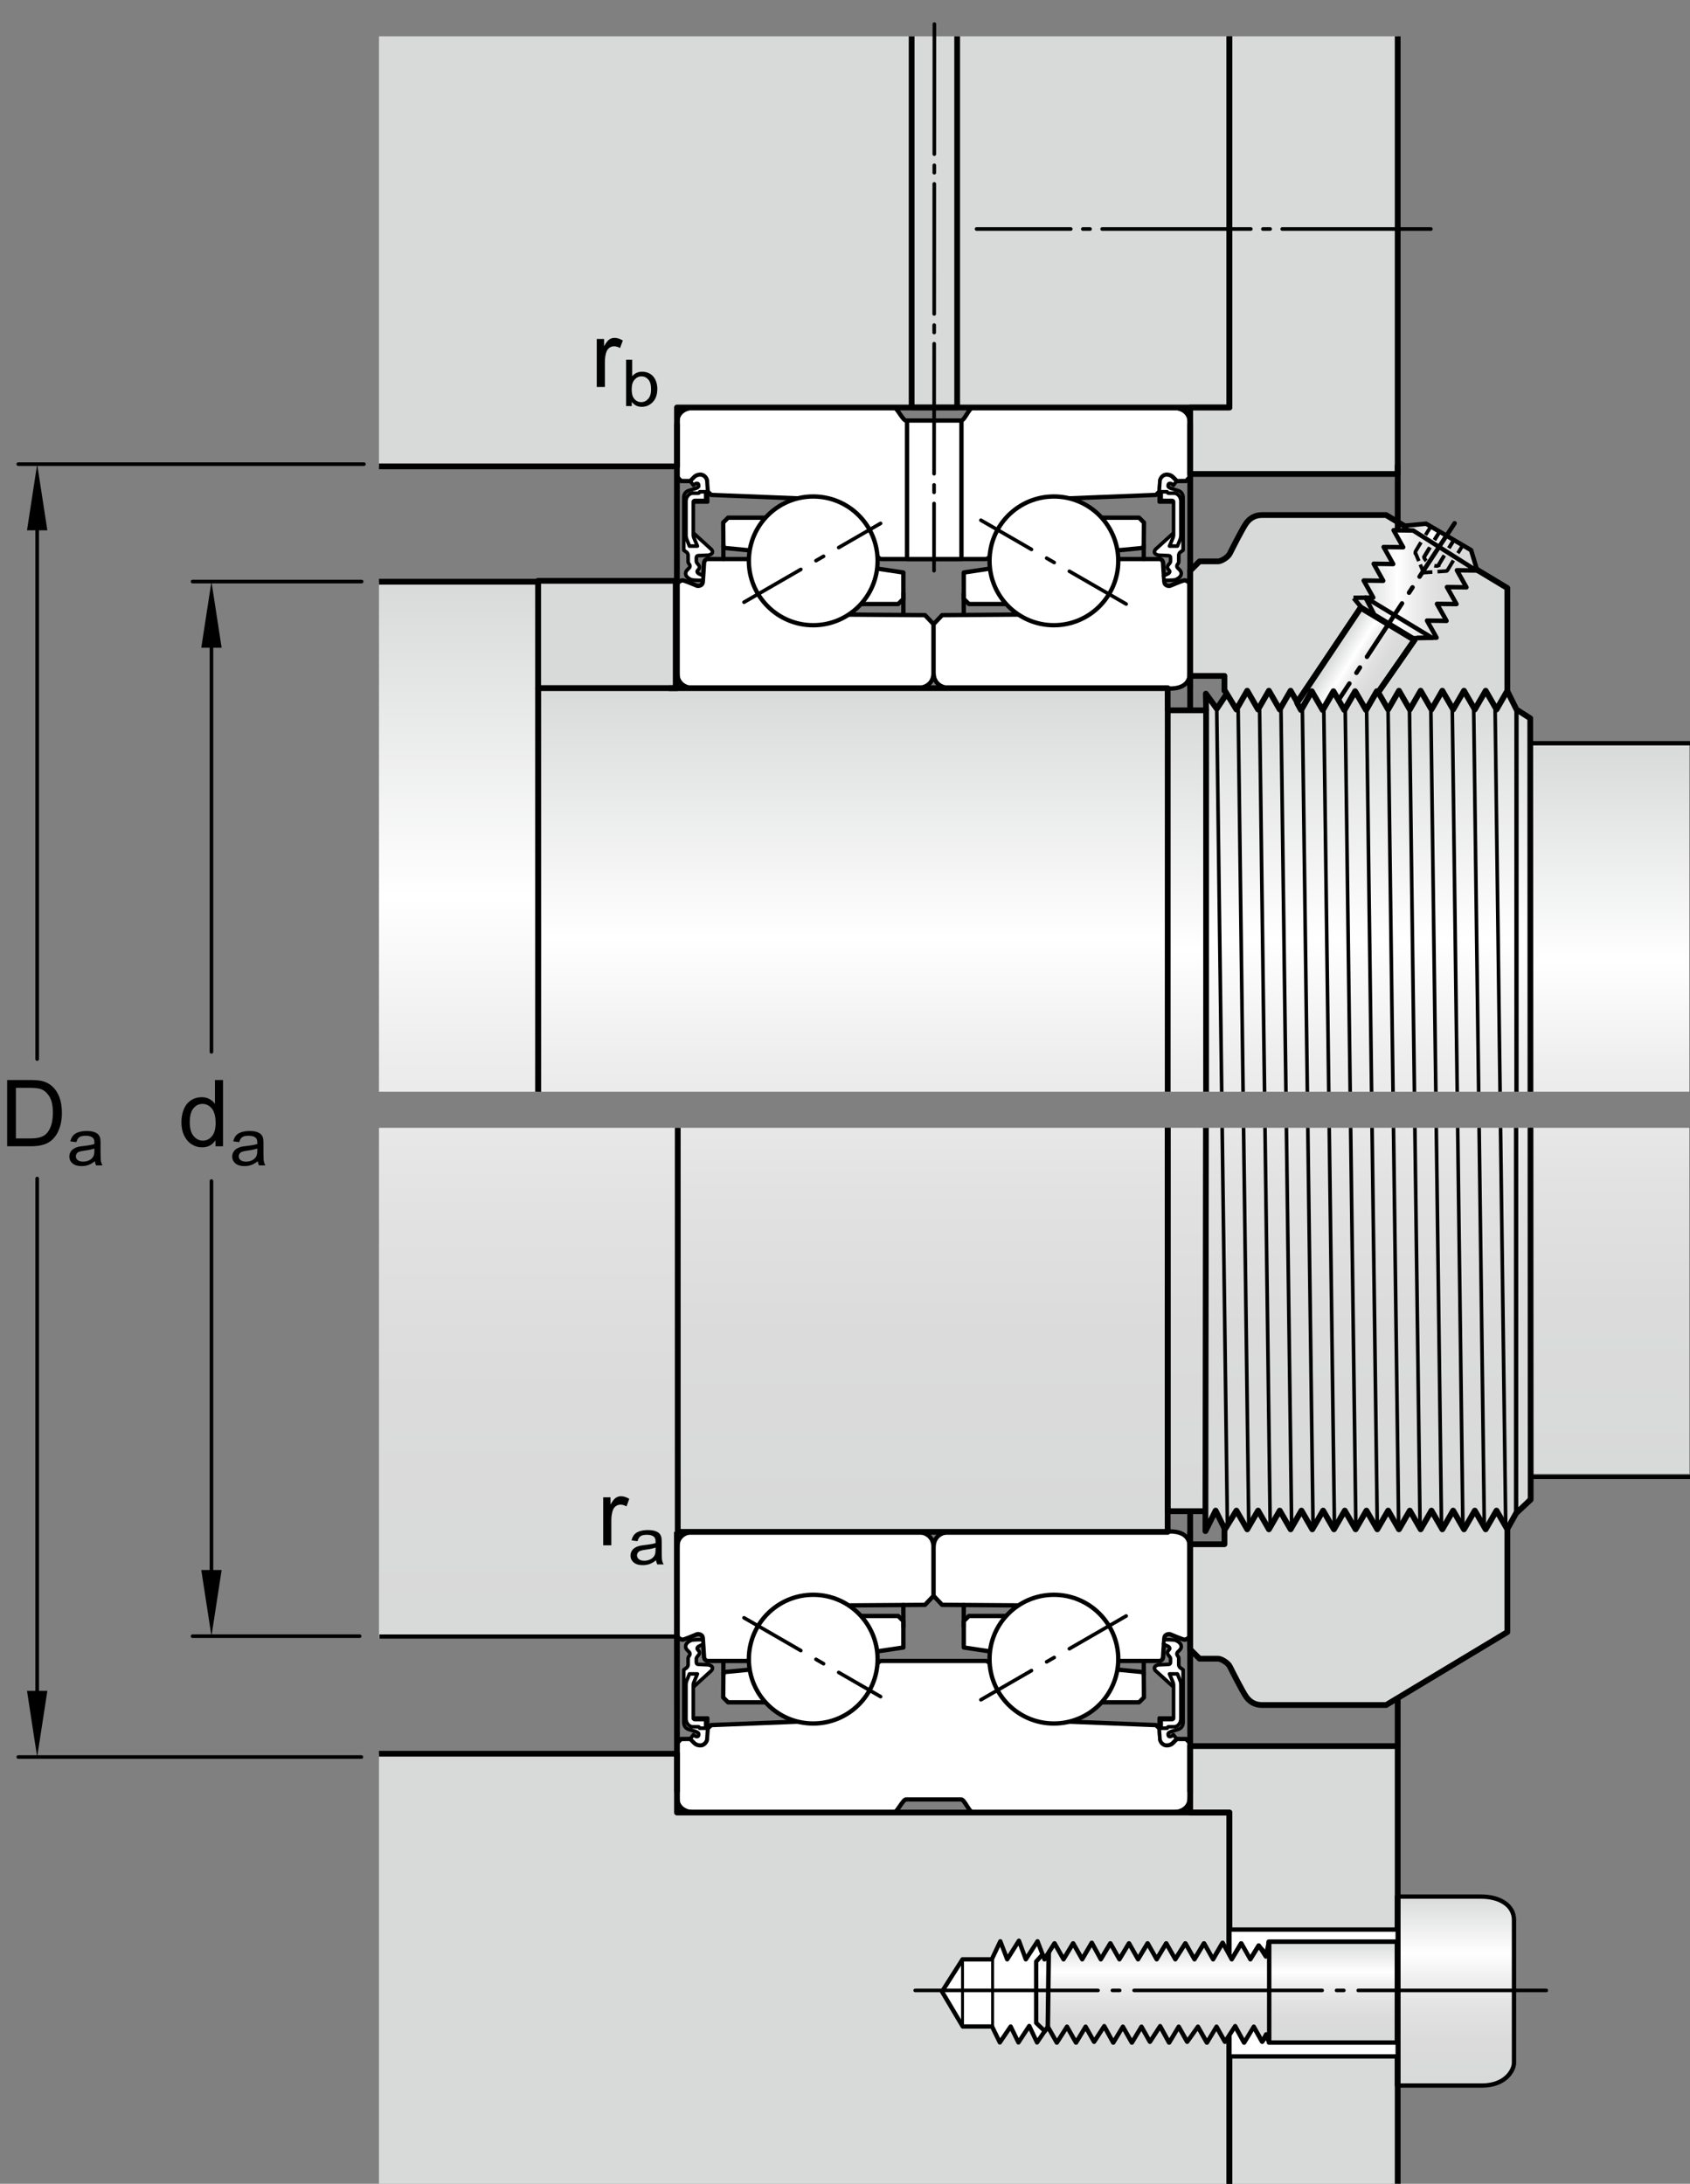 <?xml version="1.0" encoding="utf-8"?>
<!-- Generator: Adobe Illustrator 19.2.1, SVG Export Plug-In . SVG Version: 6.00 Build 0)  -->
<svg version="1.1" id="Layer_5" xmlns="http://www.w3.org/2000/svg" xmlns:xlink="http://www.w3.org/1999/xlink" x="0px" y="0px"
	 width="219.124px" height="283.165px" viewBox="0 0 219.124 283.165" enable-background="new 0 0 219.124 283.165"
	 xml:space="preserve">
<rect x="0" y="0" width="219.124" height="283.165" fill="#808080" stroke="none"/>
<g>
	<path fill="#FFFFFF" stroke="#000000" stroke-width="0.561" stroke-linejoin="round" stroke-miterlimit="1" d="M97.429,215.373
		h-5.657c-0.428,0-0.485-0.49-0.485-0.49s-0.123-2.066-0.171-2.522c-0.048-0.456-0.6-0.504-0.756-0.443s-1.607,0.695-1.859,0.695
		c-0.252,0-0.692-0.326-0.692-0.458c0-0.132,0.005-11.492,0.005-11.492c0-1.876,1.667-2.085,2.605-2.084l28.026,0.006
		c0.936,0,2.6,0.207,2.6,2.083v6.259l-1.108,1.172l-12.557,0.09L97.429,215.373z"/>
	<path fill="#FFFFFF" stroke="#000000" stroke-width="0.561" stroke-linejoin="round" stroke-miterlimit="1" d="M144.293,215.373
		h6.026c0.428,0,0.485-0.49,0.485-0.49s0.123-2.066,0.171-2.522c0.048-0.456,0.6-0.504,0.756-0.443s1.607,0.695,1.859,0.695
		s0.692-0.326,0.692-0.458c0-0.132-0.005-11.492-0.005-11.492c0-1.876-1.667-2.085-2.605-2.084l-28.026,0.006
		c-0.936,0-2.6,0.207-2.6,2.083v6.259l1.108,1.172l12.122,0.09L144.293,215.373z"/>
	<path fill="#FFFFFF" stroke="#000000" stroke-width="0.561" stroke-linejoin="round" stroke-miterlimit="1" d="M113.758,215.861
		c0.031-0.249,0.24-0.49,0.62-0.49h13.332c0.342,0,0.593,0.184,0.625,0.507c3.049,2.211,10.069,7.356,10.069,7.356l11.479,0.457
		l0.456,0.447l0.092,1.373c0.025,0.383,0.404,0.803,0.848,0.803c0.307,0,0.598-0.104,0.788-0.302l0.517-0.523l1.201,0.004
		l0.498,0.516l-0.001,6.945h-0.006c0,1.875-1.666,2.085-2.605,2.081c0,0-23.046-0.008-25.502-0.008c-0.51,0-1.092-1.697-1.555-1.697
		h-7.136c-0.4,0-1.21,1.714-1.555,1.714c-2.336,0-25.529-0.006-25.529-0.006c-0.937,0-2.604-0.21-2.604-2.085l0.019-6.945
		l0.498-0.516l1.201-0.004l0.517,0.523c0.19,0.198,0.481,0.302,0.788,0.302c0.444,0,0.823-0.42,0.848-0.803l0.092-1.373l0.456-0.447
		l11.479-0.457C103.687,223.233,110.71,218.1,113.758,215.861z"/>
	<polygon fill="#FFFFFF" stroke="#000000" stroke-width="0.561" stroke-linejoin="round" stroke-miterlimit="1" points="
		148.296,216.828 144.388,216.45 131.075,209.541 125.629,209.541 124.961,210.21 124.961,213.626 129.663,214.332 141.917,220.736 
		147.691,220.736 148.322,220.106 	"/>
	
		<circle fill="#FFFFFF" stroke="#000000" stroke-width="0.561" stroke-linejoin="round" stroke-miterlimit="1" cx="136.648" cy="215.139" r="8.346"/>
	
		<line fill="none" stroke="#000000" stroke-width="0.561" stroke-linecap="round" stroke-linejoin="round" stroke-miterlimit="1" x1="148.299" y1="217.206" x2="148.299" y2="215.373"/>
	
		<line fill="none" stroke="#000000" stroke-width="0.561" stroke-linecap="round" stroke-linejoin="round" stroke-miterlimit="1" x1="124.961" y1="210.903" x2="124.961" y2="208.119"/>
	<polygon fill="#FFFFFF" stroke="#000000" stroke-width="0.561" stroke-linejoin="round" stroke-miterlimit="1" points="
		93.794,216.828 97.702,216.45 111.015,209.541 116.461,209.541 117.13,210.21 117.13,213.626 112.427,214.332 100.173,220.736 
		94.399,220.736 93.769,220.106 	"/>
	
		<circle fill="#FFFFFF" stroke="#000000" stroke-width="0.561" stroke-linejoin="round" stroke-miterlimit="1" cx="105.443" cy="215.139" r="8.346"/>
	
		<line fill="none" stroke="#000000" stroke-width="0.561" stroke-linecap="round" stroke-linejoin="round" stroke-miterlimit="1" x1="93.791" y1="217.206" x2="93.791" y2="215.373"/>
	
		<line fill="none" stroke="#000000" stroke-width="0.561" stroke-linecap="round" stroke-linejoin="round" stroke-miterlimit="1" x1="117.13" y1="210.903" x2="117.13" y2="208.119"/>
	
		<line fill="none" stroke="#000000" stroke-width="0.468" stroke-linecap="round" stroke-linejoin="round" stroke-miterlimit="1" stroke-dasharray="8.504,2.268,1.134,2.268,14.173" x1="146.02" y1="209.541" x2="127.182" y2="220.408"/>
	
		<line fill="none" stroke="#000000" stroke-width="0.468" stroke-linecap="round" stroke-linejoin="round" stroke-miterlimit="1" stroke-dasharray="8.504,2.268,1.134,2.268,14.173" x1="96.47" y1="209.778" x2="114.178" y2="219.999"/>
	<g>
		<path fill="#FFFFFF" stroke="#000000" stroke-width="0.468" stroke-linejoin="round" stroke-miterlimit="1" d="M89.507,225.47
			l0.517,0.522c0.19,0.198,0.48,0.301,0.788,0.301c0.444,0,0.823-0.42,0.847-0.803l0.092-1.373v-1.344h-2.244v-3.659l2.712-2.472
			c0,0,0.156-0.132,0.156-0.372c0-0.24-0.408-0.396-0.552-0.396c-0.144,0-1.296-0.06-1.296-0.06c-0.144,0-0.24-0.12-0.24-0.252
			v-0.48c0-0.264,0.408-0.48,0.408-0.756s-0.3-0.396-0.3-0.564c0-0.168,0.18-0.276,0.18-0.276l0.605-0.286l-0.042-0.589
			c0,0-1.259-0.013-1.499,0.083c-0.24,0.096-0.744,0.348-0.744,0.816s0.564,0.636,0.564,0.924c0,0.288-0.24,0.348-0.24,0.6v0.816
			c0,0.264-0.192,0.408-0.192,0.408l-0.373,0.264v6.803c0,0.348,0.15,0.741,0.613,0.912c0.546,0.202,1.331,0.297,1.331,0.635
			c0,0.252-0.119,0.326-0.296,0.308c-0.154-0.016-0.399-0.236-0.399-0.236L89.507,225.47z"/>
		<path fill="#FFFFFF" stroke="#000000" stroke-width="0.468" stroke-linejoin="round" stroke-miterlimit="1" d="M91.501,224.094
			v-0.969c0,0-0.007-0.159-0.159-0.159s-1.271,0-1.271,0s-0.177-0.006-0.177-0.177s0-4.282,0-4.282s0.001-0.197,0.089-0.4
			c0.088-0.203,0.44-1.05,0.44-1.05h-1.03l-0.339,0.834c0,0-0.115,0.244-0.115,0.556s0,4.435,0,4.435c0,0.529,0.393,1.03,0.874,1.03
			h0.701c0.193,0,0.214,0.183,0.214,0.183H91.501z"/>
		<path fill="#FFFFFF" stroke="#000000" stroke-width="0.468" stroke-linejoin="round" stroke-miterlimit="1" d="M152.55,225.47
			l-0.517,0.522c-0.19,0.198-0.48,0.301-0.788,0.301c-0.444,0-0.823-0.42-0.847-0.803l-0.092-1.373v-1.344h2.244v-3.659
			l-2.712-2.472c0,0-0.156-0.132-0.156-0.372c0-0.24,0.408-0.396,0.552-0.396c0.144,0,1.296-0.06,1.296-0.06
			c0.144,0,0.24-0.12,0.24-0.252v-0.48c0-0.264-0.408-0.48-0.408-0.756s0.3-0.396,0.3-0.564c0-0.168-0.18-0.276-0.18-0.276
			l-0.605-0.286l0.042-0.589c0,0,1.259-0.013,1.499,0.083c0.24,0.096,0.744,0.348,0.744,0.816s-0.564,0.636-0.564,0.924
			c0,0.288,0.24,0.348,0.24,0.6v0.816c0,0.264,0.192,0.408,0.192,0.408l0.373,0.264v6.803c0,0.348-0.15,0.741-0.613,0.912
			c-0.546,0.202-1.331,0.297-1.331,0.635c0,0.252,0.119,0.326,0.296,0.308c0.154-0.016,0.399-0.236,0.399-0.236L152.55,225.47z"/>
		<path fill="#FFFFFF" stroke="#000000" stroke-width="0.468" stroke-linejoin="round" stroke-miterlimit="1" d="M150.557,224.094
			v-0.969c0,0,0.007-0.159,0.159-0.159s1.271,0,1.271,0s0.177-0.006,0.177-0.177s0-4.282,0-4.282s-0.001-0.197-0.089-0.4
			c-0.088-0.203-0.44-1.05-0.44-1.05h1.03l0.339,0.834c0,0,0.115,0.244,0.115,0.556s0,4.435,0,4.435c0,0.529-0.393,1.03-0.874,1.03
			h-0.701c-0.193,0-0.214,0.183-0.214,0.183H150.557z"/>
	</g>
</g>
<g>
	<path fill="#FFFFFF" stroke="#000000" stroke-width="0.561" stroke-linejoin="round" stroke-miterlimit="1" d="M97.429,72.492
		h-5.657c-0.428,0-0.485,0.49-0.485,0.49s-0.123,2.066-0.171,2.522c-0.048,0.456-0.6,0.504-0.756,0.443
		c-0.156-0.061-1.607-0.695-1.859-0.695c-0.252,0-0.692,0.326-0.692,0.458s0.005,11.492,0.005,11.492
		c0,1.876,1.667,2.085,2.605,2.084l28.026-0.006c0.936,0,2.6-0.207,2.6-2.083v-6.259l-1.108-1.172l-12.557-0.09L97.429,72.492z"/>
	<path fill="#FFFFFF" stroke="#000000" stroke-width="0.561" stroke-linejoin="round" stroke-miterlimit="1" d="M144.293,72.492
		h6.026c0.428,0,0.485,0.49,0.485,0.49s0.123,2.066,0.171,2.522c0.048,0.456,0.6,0.504,0.756,0.443
		c0.156-0.061,1.607-0.695,1.859-0.695s0.692,0.326,0.692,0.458s-0.005,11.492-0.005,11.492c0,1.876-1.667,2.085-2.605,2.084
		l-28.026-0.006c-0.936,0-2.6-0.207-2.6-2.083v-6.259l1.108-1.172l12.122-0.09L144.293,72.492z"/>
	<path fill="#FFFFFF" stroke="#000000" stroke-width="0.561" stroke-linejoin="round" stroke-miterlimit="1" d="M113.758,72.004
		c0.031,0.249,0.24,0.49,0.62,0.49h13.332c0.342,0,0.593-0.184,0.625-0.507c3.049-2.211,10.069-7.356,10.069-7.356l11.479-0.457
		l0.456-0.447l0.092-1.373c0.025-0.383,0.404-0.803,0.848-0.803c0.307,0,0.598,0.104,0.788,0.302l0.517,0.523l1.201-0.004
		l0.498-0.516l-0.001-6.945h-0.006c0-1.875-1.666-2.085-2.605-2.081c0,0-23.046,0.008-25.502,0.008c-0.51,0-1.092,1.697-1.555,1.697
		h-7.136c-0.4,0-1.21-1.714-1.555-1.714c-2.336,0-25.529,0.006-25.529,0.006c-0.937,0-2.604,0.21-2.604,2.085l0.019,6.945
		l0.498,0.516l1.201,0.004l0.517-0.523c0.19-0.198,0.481-0.302,0.788-0.302c0.444,0,0.823,0.42,0.848,0.803l0.092,1.373l0.456,0.447
		l11.479,0.457C103.687,64.632,110.71,69.765,113.758,72.004z"/>
	<polygon fill="#FFFFFF" stroke="#000000" stroke-width="0.561" stroke-linejoin="round" stroke-miterlimit="1" points="
		148.296,71.037 144.388,71.415 131.075,78.324 125.629,78.324 124.961,77.656 124.961,74.239 129.663,73.533 141.917,67.129 
		147.691,67.129 148.322,67.759 	"/>
	
		<circle fill="#FFFFFF" stroke="#000000" stroke-width="0.561" stroke-linejoin="round" stroke-miterlimit="1" cx="136.648" cy="72.726" r="8.346"/>
	
		<line fill="none" stroke="#000000" stroke-width="0.561" stroke-linecap="round" stroke-linejoin="round" stroke-miterlimit="1" x1="148.299" y1="70.659" x2="148.299" y2="72.492"/>
	
		<line fill="none" stroke="#000000" stroke-width="0.561" stroke-linecap="round" stroke-linejoin="round" stroke-miterlimit="1" x1="124.961" y1="76.962" x2="124.961" y2="79.746"/>
	<polygon fill="#FFFFFF" stroke="#000000" stroke-width="0.561" stroke-linejoin="round" stroke-miterlimit="1" points="
		93.794,71.037 97.702,71.415 111.015,78.324 116.461,78.324 117.13,77.656 117.13,74.239 112.427,73.533 100.173,67.129 
		94.399,67.129 93.769,67.759 	"/>
	
		<circle fill="#FFFFFF" stroke="#000000" stroke-width="0.561" stroke-linejoin="round" stroke-miterlimit="1" cx="105.443" cy="72.726" r="8.346"/>
	
		<line fill="none" stroke="#000000" stroke-width="0.561" stroke-linecap="round" stroke-linejoin="round" stroke-miterlimit="1" x1="93.791" y1="70.659" x2="93.791" y2="72.492"/>
	
		<line fill="none" stroke="#000000" stroke-width="0.561" stroke-linecap="round" stroke-linejoin="round" stroke-miterlimit="1" x1="117.13" y1="76.962" x2="117.13" y2="79.746"/>
	
		<line fill="none" stroke="#000000" stroke-width="0.468" stroke-linecap="round" stroke-linejoin="round" stroke-miterlimit="1" stroke-dasharray="8.504,2.268,1.134,2.268,14.173" x1="146.02" y1="78.324" x2="127.182" y2="67.457"/>
	
		<rect x="117.604" y="54.532" fill="#FFFFFF" stroke="#000000" stroke-width="0.561" stroke-linecap="round" stroke-linejoin="round" stroke-miterlimit="1" width="7.056" height="17.96"/>
	
		<line fill="none" stroke="#000000" stroke-width="0.468" stroke-linecap="round" stroke-linejoin="round" stroke-miterlimit="1" stroke-dasharray="8.504,2.268,1.134,2.268,14.173" x1="96.47" y1="78.087" x2="114.178" y2="67.866"/>
	<g>
		<path fill="#FFFFFF" stroke="#000000" stroke-width="0.468" stroke-linejoin="round" stroke-miterlimit="1" d="M89.507,62.395
			l0.517-0.522c0.19-0.198,0.48-0.301,0.788-0.301c0.444,0,0.823,0.42,0.847,0.803l0.092,1.373v1.344h-2.244v3.659l2.712,2.472
			c0,0,0.156,0.132,0.156,0.372c0,0.24-0.408,0.396-0.552,0.396c-0.144,0-1.296,0.06-1.296,0.06c-0.144,0-0.24,0.12-0.24,0.252v0.48
			c0,0.264,0.408,0.48,0.408,0.756s-0.3,0.396-0.3,0.564c0,0.168,0.18,0.276,0.18,0.276l0.605,0.286l-0.042,0.589
			c0,0-1.259,0.013-1.499-0.083c-0.24-0.096-0.744-0.348-0.744-0.816c0-0.468,0.564-0.636,0.564-0.924s-0.24-0.348-0.24-0.6v-0.816
			c0-0.264-0.192-0.408-0.192-0.408l-0.373-0.264v-6.803c0-0.348,0.15-0.741,0.613-0.912c0.546-0.202,1.331-0.297,1.331-0.635
			c0-0.252-0.119-0.326-0.296-0.308c-0.154,0.016-0.399,0.236-0.399,0.236L89.507,62.395z"/>
		<path fill="#FFFFFF" stroke="#000000" stroke-width="0.468" stroke-linejoin="round" stroke-miterlimit="1" d="M91.501,63.771
			v0.969c0,0-0.007,0.159-0.159,0.159s-1.271,0-1.271,0s-0.177,0.006-0.177,0.177c0,0.172,0,4.282,0,4.282s0.001,0.197,0.089,0.4
			c0.088,0.203,0.44,1.05,0.44,1.05h-1.03l-0.339-0.834c0,0-0.115-0.244-0.115-0.556s0-4.435,0-4.435c0-0.529,0.393-1.03,0.874-1.03
			h0.701c0.193,0,0.214-0.183,0.214-0.183H91.501z"/>
		<path fill="#FFFFFF" stroke="#000000" stroke-width="0.468" stroke-linejoin="round" stroke-miterlimit="1" d="M152.55,62.395
			l-0.517-0.522c-0.19-0.198-0.48-0.301-0.788-0.301c-0.444,0-0.823,0.42-0.847,0.803l-0.092,1.373v1.344h2.244v3.659l-2.712,2.472
			c0,0-0.156,0.132-0.156,0.372c0,0.24,0.408,0.396,0.552,0.396c0.144,0,1.296,0.06,1.296,0.06c0.144,0,0.24,0.12,0.24,0.252v0.48
			c0,0.264-0.408,0.48-0.408,0.756s0.3,0.396,0.3,0.564c0,0.168-0.18,0.276-0.18,0.276l-0.605,0.286l0.042,0.589
			c0,0,1.259,0.013,1.499-0.083c0.24-0.096,0.744-0.348,0.744-0.816c0-0.468-0.564-0.636-0.564-0.924s0.24-0.348,0.24-0.6v-0.816
			c0-0.264,0.192-0.408,0.192-0.408l0.373-0.264v-6.803c0-0.348-0.15-0.741-0.613-0.912c-0.546-0.202-1.331-0.297-1.331-0.635
			c0-0.252,0.119-0.326,0.296-0.308c0.154,0.016,0.399,0.236,0.399,0.236L152.55,62.395z"/>
		<path fill="#FFFFFF" stroke="#000000" stroke-width="0.468" stroke-linejoin="round" stroke-miterlimit="1" d="M150.557,63.771
			v0.969c0,0,0.007,0.159,0.159,0.159s1.271,0,1.271,0s0.177,0.006,0.177,0.177c0,0.172,0,4.282,0,4.282s-0.001,0.197-0.089,0.4
			c-0.088,0.203-0.44,1.05-0.44,1.05h1.03l0.339-0.834c0,0,0.115-0.244,0.115-0.556s0-4.435,0-4.435c0-0.529-0.393-1.03-0.874-1.03
			h-0.701c-0.193,0-0.214-0.183-0.214-0.183H150.557z"/>
	</g>
</g>
<polygon fill="#D8D9D9" points="154.317,61.462 181.225,61.462 181.225,4.708 159.407,4.708 159.407,52.139 154.321,52.139 "/>
<polygon fill="#D8D9D9" points="87.778,4.708 49.138,4.708 49.138,60.47 87.778,60.47 87.778,52.84 159.407,52.84 159.407,4.708 "/>
<polygon fill="#D8D9D9" points="87.778,283.165 49.138,283.165 49.138,227.401 87.778,227.401 87.778,235.032 159.407,235.032 
	159.407,283.165 "/>
<rect x="69.763" y="75.312" fill="#D8D9D9" stroke="#000000" stroke-width="0.748" stroke-linejoin="round" stroke-miterlimit="1" width="17.851" height="13.922"/>
<polygon fill="#D8D9D9" points="154.317,226.411 181.225,226.411 181.225,283.165 159.407,283.165 159.407,235.735 154.321,235.735 
	"/>
<linearGradient id="SVGID_1_" gradientUnits="userSpaceOnUse" x1="59.45" y1="75.338" x2="59.45" y2="211.73">
	<stop  offset="0" style="stop-color:#D8D9D9"/>
	<stop  offset="0.3" style="stop-color:#FFFFFF"/>
	<stop  offset="0.441" style="stop-color:#EEEEEE"/>
	<stop  offset="0.597" style="stop-color:#E2E2E2"/>
	<stop  offset="0.771" style="stop-color:#DBDBDB"/>
	<stop  offset="1" style="stop-color:#D8D9D9"/>
</linearGradient>
<rect x="49.138" y="75.431" fill="url(#SVGID_1_)" width="20.625" height="66.135"/>
<linearGradient id="SVGID_2_" gradientUnits="userSpaceOnUse" x1="68.509" y1="75.057" x2="68.509" y2="211.715">
	<stop  offset="0" style="stop-color:#D8D9D9"/>
	<stop  offset="0.3" style="stop-color:#FFFFFF"/>
	<stop  offset="0.441" style="stop-color:#EEEEEE"/>
	<stop  offset="0.597" style="stop-color:#E2E2E2"/>
	<stop  offset="0.771" style="stop-color:#DBDBDB"/>
	<stop  offset="1" style="stop-color:#D8D9D9"/>
</linearGradient>
<rect x="49.138" y="146.241" fill="url(#SVGID_2_)" width="38.742" height="66.264"/>
<linearGradient id="SVGID_3_" gradientUnits="userSpaceOnUse" x1="208.757" y1="96.43" x2="208.757" y2="190.999">
	<stop  offset="0" style="stop-color:#D8D9D9"/>
	<stop  offset="0.3" style="stop-color:#FFFFFF"/>
	<stop  offset="0.441" style="stop-color:#EEEEEE"/>
	<stop  offset="0.597" style="stop-color:#E2E2E2"/>
	<stop  offset="0.771" style="stop-color:#DBDBDB"/>
	<stop  offset="1" style="stop-color:#D8D9D9"/>
</linearGradient>
<rect x="198.481" y="96.376" fill="url(#SVGID_3_)" width="20.551" height="45.189"/>
<linearGradient id="SVGID_4_" gradientUnits="userSpaceOnUse" x1="208.757" y1="96.339" x2="208.757" y2="191.344">
	<stop  offset="0" style="stop-color:#D8D9D9"/>
	<stop  offset="0.3" style="stop-color:#FFFFFF"/>
	<stop  offset="0.441" style="stop-color:#EEEEEE"/>
	<stop  offset="0.597" style="stop-color:#E2E2E2"/>
	<stop  offset="0.771" style="stop-color:#DBDBDB"/>
	<stop  offset="1" style="stop-color:#D8D9D9"/>
</linearGradient>
<rect x="198.481" y="146.241" fill="url(#SVGID_4_)" width="20.551" height="44.865"/>
<linearGradient id="SVGID_5_" gradientUnits="userSpaceOnUse" x1="110.814" y1="89.001" x2="110.814" y2="197.715">
	<stop  offset="0" style="stop-color:#D8D9D9"/>
	<stop  offset="0.3" style="stop-color:#FFFFFF"/>
	<stop  offset="0.441" style="stop-color:#EEEEEE"/>
	<stop  offset="0.597" style="stop-color:#E2E2E2"/>
	<stop  offset="0.771" style="stop-color:#DBDBDB"/>
	<stop  offset="1" style="stop-color:#D8D9D9"/>
</linearGradient>
<rect x="70.188" y="89.269" fill="url(#SVGID_5_)" width="81.253" height="52.297"/>
<linearGradient id="SVGID_6_" gradientUnits="userSpaceOnUse" x1="119.682" y1="88.909" x2="119.682" y2="198.056">
	<stop  offset="0" style="stop-color:#D8D9D9"/>
	<stop  offset="0.3" style="stop-color:#FFFFFF"/>
	<stop  offset="0.441" style="stop-color:#EEEEEE"/>
	<stop  offset="0.597" style="stop-color:#E2E2E2"/>
	<stop  offset="0.771" style="stop-color:#DBDBDB"/>
	<stop  offset="1" style="stop-color:#D8D9D9"/>
</linearGradient>
<polyline fill="url(#SVGID_6_)" points="151.192,146.241 151.44,146.241 151.44,198.536 87.924,198.536 87.924,146.241 
	151.192,146.241 "/>
<linearGradient id="SVGID_7_" gradientUnits="userSpaceOnUse" x1="153.878" y1="91.876" x2="153.878" y2="196.056">
	<stop  offset="0" style="stop-color:#D8D9D9"/>
	<stop  offset="0.3" style="stop-color:#FFFFFF"/>
	<stop  offset="0.441" style="stop-color:#EEEEEE"/>
	<stop  offset="0.597" style="stop-color:#E2E2E2"/>
	<stop  offset="0.771" style="stop-color:#DBDBDB"/>
	<stop  offset="1" style="stop-color:#D8D9D9"/>
</linearGradient>
<rect x="151.294" y="92.109" fill="url(#SVGID_7_)" width="5.168" height="49.456"/>
<linearGradient id="SVGID_8_" gradientUnits="userSpaceOnUse" x1="153.714" y1="91.292" x2="153.714" y2="195.898">
	<stop  offset="0" style="stop-color:#D8D9D9"/>
	<stop  offset="0.3" style="stop-color:#FFFFFF"/>
	<stop  offset="0.441" style="stop-color:#EEEEEE"/>
	<stop  offset="0.597" style="stop-color:#E2E2E2"/>
	<stop  offset="0.771" style="stop-color:#DBDBDB"/>
	<stop  offset="1" style="stop-color:#D8D9D9"/>
</linearGradient>
<polygon fill="url(#SVGID_8_)" points="156.235,195.899 151.067,195.899 151.192,146.241 156.36,146.241 "/>
<linearGradient id="SVGID_9_" gradientUnits="userSpaceOnUse" x1="177.531" y1="89.569" x2="177.531" y2="196.858">
	<stop  offset="0" style="stop-color:#D8D9D9"/>
	<stop  offset="0.3" style="stop-color:#FFFFFF"/>
	<stop  offset="0.441" style="stop-color:#EEEEEE"/>
	<stop  offset="0.597" style="stop-color:#E2E2E2"/>
	<stop  offset="0.771" style="stop-color:#DBDBDB"/>
	<stop  offset="1" style="stop-color:#D8D9D9"/>
</linearGradient>
<polygon fill="url(#SVGID_9_)" points="198.768,146.241 198.768,193.29 196.579,196.22 195.593,198.845 158.942,198.845 
	157.618,195.876 156.294,198.845 156.294,146.241 "/>
<linearGradient id="SVGID_10_" gradientUnits="userSpaceOnUse" x1="177.531" y1="89.549" x2="177.531" y2="196.838">
	<stop  offset="0" style="stop-color:#D8D9D9"/>
	<stop  offset="0.3" style="stop-color:#FFFFFF"/>
	<stop  offset="0.441" style="stop-color:#EEEEEE"/>
	<stop  offset="0.597" style="stop-color:#E2E2E2"/>
	<stop  offset="0.771" style="stop-color:#DBDBDB"/>
	<stop  offset="1" style="stop-color:#D8D9D9"/>
</linearGradient>
<polygon fill="url(#SVGID_10_)" points="156.294,141.565 156.294,89.549 157.884,92 159.204,89.549 195.442,89.549 196.626,92 
	198.768,93.254 198.768,141.565 "/>
<linearGradient id="SVGID_11_" gradientUnits="userSpaceOnUse" x1="188.717" y1="245.929" x2="188.717" y2="270.429">
	<stop  offset="0" style="stop-color:#D8D9D9"/>
	<stop  offset="0.3" style="stop-color:#FFFFFF"/>
	<stop  offset="0.441" style="stop-color:#EEEEEE"/>
	<stop  offset="0.597" style="stop-color:#E2E2E2"/>
	<stop  offset="0.771" style="stop-color:#DBDBDB"/>
	<stop  offset="1" style="stop-color:#D8D9D9"/>
</linearGradient>
<path fill="url(#SVGID_11_)" stroke="#000000" stroke-width="0.561" stroke-linejoin="round" d="M181.132,270.429
	c0,0,5.723,0,11.018,0c3.105,0,4.152-2.029,4.152-2.939c0-0.902,0-16.672,0-18.543c0-1.871-1.824-3.018-4.266-3.018
	c-3.012,0-10.904,0-10.904,0V270.429z"/>
<path fill="#D8D9D9" stroke="#000000" stroke-width="0.748" stroke-linejoin="round" stroke-miterlimit="1" d="M195.442,89.564
	L194.036,92l-1.406-2.436L191.224,92l-1.404-2.436L188.415,92l-1.404-2.436L185.602,92l-1.402-2.436L182.792,92l-1.404-2.436
	L179.983,92l-1.404-2.436L177.169,92l-1.402-2.436L174.36,92l-1.402-2.436L171.552,92l-1.406-2.436L168.741,92l-1.404-2.436
	L165.927,92l-1.402-2.436L163.118,92l-1.406-2.436L160.308,92l-1.484-2.436h-0.064v-1.922h-4.441V74.001l1.207-1.208
	c0,0,2.029,0,2.41,0c0.379,0,1.27-0.503,1.523-1.017c0.254-0.503,1.65-3.297,2.156-3.976c0.508-0.675,1.188-1.015,2.031-1.015
	c0.848,0,16.074,0,16.074,0l15.723,9.468v13.368V89.564z"/>
<path fill="#D8D9D9" stroke="#000000" stroke-width="0.748" stroke-linejoin="round" stroke-miterlimit="1" d="M195.442,198.308
	l-1.406-2.432l-1.406,2.432l-1.406-2.432l-1.404,2.432l-1.404-2.432l-1.404,2.432l-1.408-2.432l-1.402,2.432l-1.408-2.432
	l-1.404,2.432l-1.404-2.432l-1.404,2.432l-1.41-2.432l-1.402,2.432l-1.406-2.432l-1.402,2.432l-1.406-2.432l-1.406,2.432
	l-1.404-2.432l-1.404,2.432l-1.41-2.432l-1.402,2.432l-1.406-2.432l-1.406,2.432l-1.404-2.432l-1.484,2.432h-0.064v1.928h-4.441
	v13.641l1.207,1.203c0,0,2.029,0,2.41,0c0.379,0,1.27,0.508,1.523,1.016c0.254,0.506,1.65,3.299,2.156,3.977
	c0.508,0.676,1.188,1.016,2.031,1.016c0.848,0,16.074,0,16.074,0l15.723-9.465v-13.371V198.308z"/>
<polyline fill="none" stroke="#000000" stroke-width="0.748" stroke-linejoin="round" stroke-miterlimit="1" points="49.138,60.47 
	87.778,60.47 87.778,52.84 159.407,52.84 159.407,4.708 "/>
<line fill="none" stroke="#000000" stroke-width="0.748" stroke-linejoin="round" x1="154.317" y1="91.996" x2="154.317" y2="87.59"/>
<line fill="none" stroke="#000000" stroke-width="0.748" stroke-linejoin="round" x1="154.317" y1="196.106" x2="154.317" y2="200.282"/>
<line fill="none" stroke="#000000" stroke-width="0.748" stroke-linejoin="round" stroke-miterlimit="1" x1="87.773" y1="54.915" x2="87.764" y2="89.233"/>
<line fill="none" stroke="#000000" stroke-width="0.748" stroke-linejoin="round" stroke-miterlimit="1" x1="154.329" y1="54.915" x2="154.321" y2="89.233"/>
<polyline fill="none" stroke="#000000" stroke-width="0.748" stroke-linejoin="round" stroke-miterlimit="1" points="
	49.138,75.431 69.763,75.431 69.763,89.233 87.88,89.233 "/>
<polyline fill="none" stroke="#000000" stroke-width="0.748" stroke-linejoin="round" stroke-miterlimit="1" points="
	151.403,141.565 151.407,92.109 156.384,92.109 156.38,141.565 "/>
<polyline fill="none" stroke="#000000" stroke-width="0.748" stroke-linejoin="round" stroke-miterlimit="1" points="
	156.376,195.954 151.399,195.954 151.403,146.241 "/>
<line fill="none" stroke="#000000" stroke-width="0.468" stroke-linejoin="round" stroke-miterlimit="1" x1="194.499" y1="141.565" x2="193.856" y2="92"/>
<line fill="none" stroke="#000000" stroke-width="0.468" stroke-linejoin="round" stroke-miterlimit="1" x1="195.239" y1="198.298" x2="194.558" y2="146.241"/>
<line fill="none" stroke="#000000" stroke-width="0.468" stroke-linejoin="round" stroke-miterlimit="1" x1="191.722" y1="141.565" x2="191.079" y2="92"/>
<line fill="none" stroke="#000000" stroke-width="0.468" stroke-linejoin="round" stroke-miterlimit="1" x1="192.46" y1="198.298" x2="191.782" y2="146.241"/>
<line fill="none" stroke="#000000" stroke-width="0.468" stroke-linejoin="round" stroke-miterlimit="1" x1="188.942" y1="141.565" x2="188.302" y2="92"/>
<line fill="none" stroke="#000000" stroke-width="0.468" stroke-linejoin="round" stroke-miterlimit="1" x1="189.681" y1="198.298" x2="189.003" y2="146.241"/>
<line fill="none" stroke="#000000" stroke-width="0.468" stroke-linejoin="round" stroke-miterlimit="1" x1="186.169" y1="141.565" x2="185.526" y2="92"/>
<line fill="none" stroke="#000000" stroke-width="0.468" stroke-linejoin="round" stroke-miterlimit="1" x1="186.907" y1="198.298" x2="186.229" y2="146.241"/>
<line fill="none" stroke="#000000" stroke-width="0.468" stroke-linejoin="round" stroke-miterlimit="1" x1="183.392" y1="141.565" x2="182.751" y2="92"/>
<line fill="none" stroke="#000000" stroke-width="0.468" stroke-linejoin="round" stroke-miterlimit="1" x1="184.13" y1="198.298" x2="183.452" y2="146.241"/>
<line fill="none" stroke="#000000" stroke-width="0.468" stroke-linejoin="round" stroke-miterlimit="1" x1="180.618" y1="141.565" x2="179.975" y2="92"/>
<line fill="none" stroke="#000000" stroke-width="0.468" stroke-linejoin="round" stroke-miterlimit="1" x1="181.354" y1="198.298" x2="180.679" y2="146.241"/>
<line fill="none" stroke="#000000" stroke-width="0.468" stroke-linejoin="round" stroke-miterlimit="1" x1="177.839" y1="141.565" x2="177.196" y2="92"/>
<line fill="none" stroke="#000000" stroke-width="0.468" stroke-linejoin="round" stroke-miterlimit="1" x1="178.579" y1="198.071" x2="177.899" y2="146.241"/>
<line fill="none" stroke="#000000" stroke-width="0.468" stroke-linejoin="round" stroke-miterlimit="1" x1="175.063" y1="141.565" x2="174.421" y2="92"/>
<line fill="none" stroke="#000000" stroke-width="0.468" stroke-linejoin="round" stroke-miterlimit="1" x1="175.802" y1="198.071" x2="175.124" y2="146.241"/>
<line fill="none" stroke="#000000" stroke-width="0.468" stroke-linejoin="round" stroke-miterlimit="1" x1="172.286" y1="141.565" x2="171.645" y2="92"/>
<line fill="none" stroke="#000000" stroke-width="0.468" stroke-linejoin="round" stroke-miterlimit="1" x1="173.024" y1="198.071" x2="172.347" y2="146.241"/>
<line fill="none" stroke="#000000" stroke-width="0.468" stroke-linejoin="round" stroke-miterlimit="1" x1="169.511" y1="141.565" x2="168.868" y2="92"/>
<line fill="none" stroke="#000000" stroke-width="0.468" stroke-linejoin="round" stroke-miterlimit="1" x1="170.251" y1="198.071" x2="169.571" y2="146.241"/>
<line fill="none" stroke="#000000" stroke-width="0.468" stroke-linejoin="round" stroke-miterlimit="1" x1="166.733" y1="141.565" x2="166.091" y2="92"/>
<line fill="none" stroke="#000000" stroke-width="0.468" stroke-linejoin="round" stroke-miterlimit="1" x1="167.474" y1="198.071" x2="166.794" y2="146.241"/>
<line fill="none" stroke="#000000" stroke-width="0.468" stroke-linejoin="round" stroke-miterlimit="1" x1="163.96" y1="141.565" x2="163.317" y2="92"/>
<line fill="none" stroke="#000000" stroke-width="0.468" stroke-linejoin="round" stroke-miterlimit="1" x1="164.696" y1="198.071" x2="164.02" y2="146.241"/>
<line fill="none" stroke="#000000" stroke-width="0.468" stroke-linejoin="round" stroke-miterlimit="1" x1="161.179" y1="141.565" x2="160.54" y2="92"/>
<line fill="none" stroke="#000000" stroke-width="0.468" stroke-linejoin="round" stroke-miterlimit="1" x1="161.919" y1="198.071" x2="161.239" y2="146.241"/>
<line fill="none" stroke="#000000" stroke-width="0.468" stroke-linejoin="round" stroke-miterlimit="1" x1="158.405" y1="141.565" x2="157.763" y2="92"/>
<line fill="none" stroke="#000000" stroke-width="0.468" stroke-linejoin="round" stroke-miterlimit="1" x1="159.145" y1="198.071" x2="158.466" y2="146.241"/>
<line fill="none" stroke="#000000" stroke-width="0.748" stroke-linejoin="round" stroke-miterlimit="1" x1="87.778" y1="232.366" x2="87.764" y2="198.638"/>
<line fill="none" stroke="#000000" stroke-width="0.748" stroke-linejoin="round" stroke-miterlimit="1" x1="154.325" y1="232.366" x2="154.309" y2="198.638"/>
<polyline fill="none" stroke="#000000" stroke-width="0.748" stroke-linejoin="round" stroke-miterlimit="1" points="
	87.877,146.241 87.877,198.638 151.399,198.638 151.399,146.241 "/>
<polyline fill="none" stroke="#000000" stroke-width="0.748" stroke-linejoin="round" stroke-miterlimit="1" points="
	198.442,146.241 198.466,194.448 196.579,196.22 195.442,198.251 "/>
<polyline fill="none" stroke="#000000" stroke-width="0.748" stroke-linejoin="round" stroke-miterlimit="1" points="
	195.442,89.622 196.626,92 198.411,93.141 198.438,141.565 "/>
<polyline fill="none" stroke="#000000" stroke-width="0.561" stroke-linejoin="round" stroke-miterlimit="1" points="
	198.481,141.565 198.481,96.376 219.124,96.376 "/>
<polyline fill="none" stroke="#000000" stroke-width="0.561" stroke-linejoin="round" stroke-miterlimit="1" points="
	219.124,191.501 198.481,191.501 198.481,146.241 "/>
<polyline fill="none" stroke="#000000" stroke-width="0.748" stroke-linejoin="round" stroke-miterlimit="1" points="
	159.407,4.708 159.407,52.84 154.321,52.84 154.317,61.462 181.225,61.462 181.225,4.708 "/>
<polyline fill="none" stroke="#000000" stroke-width="0.748" stroke-linejoin="round" stroke-miterlimit="1" points="
	49.138,227.401 87.778,227.401 87.778,235.032 159.407,235.032 159.407,283.165 "/>
<polyline fill="none" stroke="#000000" stroke-width="0.748" stroke-linejoin="round" stroke-miterlimit="1" points="
	159.407,283.165 159.407,235.032 154.321,235.032 154.317,226.411 181.225,226.411 181.225,283.165 "/>
<line fill="none" stroke="#000000" stroke-width="0.748" stroke-linejoin="round" stroke-miterlimit="1" x1="181.225" y1="60.25" x2="181.225" y2="68.755"/>
<line fill="none" stroke="#000000" stroke-width="0.748" stroke-linejoin="round" stroke-miterlimit="1" x1="181.225" y1="226.411" x2="181.225" y2="220.181"/>
<rect x="159.407" y="250.202" fill="#FFFFFF" stroke="#000000" stroke-width="0.561" stroke-linejoin="round" width="21.818" height="16.453"/>
<polygon fill="#FFFFFF" stroke="#000000" stroke-width="0.561" stroke-linejoin="round" points="122.138,258.247 124.833,262.776 
	128.63,262.776 129.638,264.841 131.04,262.776 132.05,264.841 133.45,262.706 134.462,264.841 135.862,262.776 137.032,264.841 
	138.345,262.776 139.515,264.841 140.755,262.776 141.856,264.73 143.165,262.706 144.337,264.841 145.579,262.776 146.747,264.841 
	147.989,262.776 149.091,264.73 150.401,262.706 151.571,264.841 152.811,262.776 153.909,264.73 155.294,262.776 156.466,264.841 
	157.704,262.776 158.806,264.73 160.118,262.706 161.286,264.841 162.528,262.776 163.626,264.73 164.513,263.771 164.513,264.837 
	181.161,264.837 181.161,251.784 164.477,251.784 164.477,253.704 163.181,252.278 162.083,254.064 160.911,252.001 
	159.673,254.064 158.503,251.931 157.259,254.064 156.089,252.001 154.849,254.064 153.679,252.001 152.368,254.064 151.2,252.001 
	149.956,254.064 148.786,252.001 147.546,254.064 146.376,252.001 145.134,254.064 143.962,252.001 142.722,254.064 
	141.556,251.931 140.309,254.064 139.138,252.001 137.897,254.064 136.727,252.001 135.419,254.064 134.524,251.722 
	133.007,254.064 132.112,251.653 130.593,254.064 129.7,251.722 128.595,254.064 124.802,254.064 "/>
<line fill="none" stroke="#000000" stroke-width="0.377" stroke-linejoin="round" x1="164.61" y1="264.552" x2="164.61" y2="252.071"/>
<line fill="none" stroke="#000000" stroke-width="0.377" stroke-linejoin="round" x1="128.7" y1="262.776" x2="128.7" y2="254.064"/>
<line fill="none" stroke="#000000" stroke-width="0.377" stroke-linejoin="round" x1="124.802" y1="262.776" x2="124.802" y2="254.064"/>
<polyline fill="none" stroke="#000000" stroke-width="0.748" stroke-linejoin="round" stroke-miterlimit="1" points="
	118.202,4.708 118.202,52.84 124.106,52.84 124.106,4.708 "/>
<line fill="none" stroke="#000000" stroke-width="0.748" stroke-linejoin="round" stroke-miterlimit="1" x1="69.763" y1="89.233" x2="69.763" y2="141.565"/>
<line fill="none" stroke="#000000" stroke-width="0.561" stroke-linejoin="round" stroke-miterlimit="1" x1="49.195" y1="212.218" x2="87.88" y2="212.218"/>
<line fill="none" stroke="#000000" stroke-width="0.561" stroke-linejoin="round" stroke-miterlimit="1" x1="196.626" y1="92" x2="196.626" y2="141.565"/>
<polyline fill="none" stroke="#000000" stroke-width="0.748" stroke-linejoin="round" stroke-miterlimit="1" points="
	159.063,89.957 157.77,91.903 156.35,89.945 156.384,92.109 "/>
<polyline fill="none" stroke="#000000" stroke-width="0.748" stroke-linejoin="round" stroke-miterlimit="1" points="
	158.823,198.308 157.618,195.876 156.294,198.536 156.36,146.241 "/>
<line fill="none" stroke="#000000" stroke-width="0.567" stroke-linejoin="round" stroke-miterlimit="1" x1="196.579" y1="196.22" x2="196.579" y2="146.241"/>
<polyline fill="none" stroke="#000000" stroke-width="0.748" stroke-linejoin="round" stroke-miterlimit="1" points="
	86.721,89.233 151.399,89.233 151.399,92.109 "/>
<line fill="none" stroke="#000000" stroke-width="0.468" stroke-linecap="round" stroke-linejoin="round" stroke-miterlimit="1" x1="27.417" y1="153.146" x2="27.417" y2="206.794"/>
<line fill="none" stroke="#000000" stroke-width="0.468" stroke-linecap="round" stroke-linejoin="round" stroke-miterlimit="1" x1="27.417" y1="82.744" x2="27.417" y2="136.391"/>
<line fill="none" stroke="#000000" stroke-width="0.468" stroke-linecap="round" stroke-linejoin="round" stroke-miterlimit="1" x1="46.892" y1="75.411" x2="24.968" y2="75.411"/>
<line fill="none" stroke="#000000" stroke-width="0.468" stroke-linecap="round" stroke-linejoin="round" stroke-miterlimit="1" x1="46.629" y1="212.161" x2="24.968" y2="212.161"/>
<line fill="none" stroke="#000000" stroke-width="0.468" stroke-linecap="round" stroke-linejoin="round" stroke-miterlimit="1" x1="4.819" y1="152.817" x2="4.819" y2="223.04"/>
<line fill="none" stroke="#000000" stroke-width="0.468" stroke-linecap="round" stroke-linejoin="round" stroke-miterlimit="1" x1="4.819" y1="67.102" x2="4.819" y2="137.326"/>
<line fill="none" stroke="#000000" stroke-width="0.468" stroke-linecap="round" stroke-linejoin="round" stroke-miterlimit="1" x1="47.19" y1="60.185" x2="2.37" y2="60.185"/>
<line fill="none" stroke="#000000" stroke-width="0.468" stroke-linecap="round" stroke-linejoin="round" stroke-miterlimit="1" x1="46.859" y1="227.829" x2="2.37" y2="227.829"/>
<line fill="none" stroke="#000000" stroke-width="0.468" stroke-linecap="round" stroke-linejoin="round" stroke-dasharray="19.276,1.566,0.94,1.566" x1="185.528" y1="29.696" x2="126.618" y2="29.696"/>
<line fill="none" stroke="#000000" stroke-width="0.468" stroke-linecap="round" stroke-linejoin="round" stroke-miterlimit="1" stroke-dasharray="16.866,1.446,0.964,1.446" x1="121.153" y1="3.121" x2="121.104" y2="74"/>
<linearGradient id="SVGID_12_" gradientUnits="userSpaceOnUse" x1="176.817" y1="75.753" x2="191.431" y2="75.753">
	<stop  offset="0" style="stop-color:#D8D9D9"/>
	<stop  offset="0.3" style="stop-color:#FFFFFF"/>
	<stop  offset="0.441" style="stop-color:#EEEEEE"/>
	<stop  offset="0.597" style="stop-color:#E2E2E2"/>
	<stop  offset="0.771" style="stop-color:#DBDBDB"/>
	<stop  offset="1" style="stop-color:#D8D9D9"/>
</linearGradient>
<polyline fill="url(#SVGID_12_)" points="183.696,82.712 186.263,82.685 185.024,80.473 187.556,80.505 186.317,78.302 
	188.845,78.331 187.61,76.125 190.138,76.157 188.899,73.946 191.431,73.981 183.225,68.79 180.694,68.755 181.934,70.961 
	179.403,70.931 180.638,73.138 178.11,73.103 179.347,75.312 176.817,75.277 178.052,77.485 177.046,77.474 178.196,79.707 
	183.214,82.751 185.677,82.706 "/>
<linearGradient id="SVGID_13_" gradientUnits="userSpaceOnUse" x1="172.587" y1="85.327" x2="179.16" y2="89.498">
	<stop  offset="0" style="stop-color:#D8D9D9"/>
	<stop  offset="0.3" style="stop-color:#FFFFFF"/>
	<stop  offset="0.441" style="stop-color:#EEEEEE"/>
	<stop  offset="0.597" style="stop-color:#E2E2E2"/>
	<stop  offset="0.771" style="stop-color:#DBDBDB"/>
	<stop  offset="1" style="stop-color:#D8D9D9"/>
</linearGradient>
<polygon fill="url(#SVGID_13_)" stroke="#000000" stroke-width="0.748" stroke-linejoin="round" points="168.184,91.152 
	168.677,92.063 170.083,89.628 171.489,92.063 172.892,89.628 174.298,92.063 175.704,89.628 177.11,92.063 178.513,89.628 
	178.782,89.665 183.411,82.98 176.431,78.79 "/>
<linearGradient id="SVGID_14_" gradientUnits="userSpaceOnUse" x1="183.628" y1="67.997" x2="190.767" y2="72.421">
	<stop  offset="0" style="stop-color:#D8D9D9"/>
	<stop  offset="0.3" style="stop-color:#FFFFFF"/>
	<stop  offset="0.441" style="stop-color:#EEEEEE"/>
	<stop  offset="0.597" style="stop-color:#E2E2E2"/>
	<stop  offset="0.771" style="stop-color:#DBDBDB"/>
	<stop  offset="1" style="stop-color:#D8D9D9"/>
</linearGradient>
<polyline fill="url(#SVGID_14_)" stroke="#000000" stroke-width="0.578" stroke-linejoin="round" points="191.503,73.874 
	190.739,71.335 184.903,67.907 182.175,68.165 "/>
<line fill="none" stroke="#000000" stroke-width="0.578" stroke-linejoin="round" x1="175.513" y1="77.556" x2="176.493" y2="78.726"/>
<g>
	<g>
		<path fill="none" stroke="#000000" stroke-width="0.471" stroke-linejoin="round" d="M189.63,70.763c0,0-0.264,0.423-0.599,0.964
			"/>
		<path fill="none" stroke="#000000" stroke-width="0.471" stroke-linejoin="round" stroke-dasharray="1.74,1.113" d="
			M188.445,72.675c-0.323,0.525-0.616,1.009-0.733,1.217c-0.316,0.565-1.441-0.172-1.125-0.739c0.149-0.267,0.573-0.957,0.981-1.614
			"/>
		<path fill="none" stroke="#000000" stroke-width="0.471" stroke-linejoin="round" d="M187.86,71.068
			c0.335-0.538,0.602-0.962,0.602-0.962"/>
	</g>
</g>
<g>
	<g>
		<path fill="none" stroke="#000000" stroke-width="0.471" stroke-linejoin="round" d="M186.604,69.067c0,0-0.265,0.423-0.6,0.963"
			/>
		<path fill="none" stroke="#000000" stroke-width="0.471" stroke-linejoin="round" stroke-dasharray="1.739,1.113" d="
			M185.418,70.978c-0.323,0.525-0.616,1.008-0.733,1.219c-0.316,0.562-1.439-0.177-1.125-0.734c0.149-0.269,0.574-0.962,0.982-1.62"
			/>
		<path fill="none" stroke="#000000" stroke-width="0.471" stroke-linejoin="round" d="M184.833,69.373
			c0.335-0.538,0.602-0.962,0.602-0.962"/>
	</g>
</g>
<g>
	<g>
		<path fill="none" stroke="#000000" stroke-width="0.471" stroke-linejoin="round" d="M188.462,70.106
			c0,0-0.265,0.423-0.601,0.963"/>
		<path fill="none" stroke="#000000" stroke-width="0.471" stroke-linejoin="round" stroke-dasharray="1.923,1.231" d="
			M187.212,72.119c-0.299,0.485-0.562,0.92-0.672,1.115c-0.314,0.562-2.154-0.573-1.84-1.138c0.146-0.26,0.554-0.924,0.952-1.566"/>
		<path fill="none" stroke="#000000" stroke-width="0.471" stroke-linejoin="round" d="M185.974,70.014
			c0.335-0.538,0.602-0.962,0.602-0.962"/>
	</g>
</g>
<g>
	<g>
		
			<line fill="none" stroke="#000000" stroke-width="0.471" stroke-linejoin="round" x1="187.517" y1="74.048" x2="186.386" y2="74.127"/>
		<polyline fill="none" stroke="#000000" stroke-width="0.471" stroke-linejoin="round" points="185.718,74.172 184.587,74.251 
			184.151,73.204 		"/>
		
			<line fill="none" stroke="#000000" stroke-width="0.471" stroke-linejoin="round" x1="183.964" y1="72.751" x2="183.528" y2="71.704"/>
	</g>
</g>
<polyline fill="none" stroke="#000000" stroke-width="0.578" stroke-linejoin="round" points="175.491,77.516 178.052,77.485 
	176.817,75.277 179.347,75.312 178.11,73.103 180.638,73.138 179.403,70.931 181.934,70.961 180.694,68.755 183.225,68.79 
	191.431,73.981 188.899,73.946 190.138,76.157 187.61,76.125 188.845,78.331 186.317,78.302 187.556,80.505 185.024,80.473 
	186.263,82.685 183.696,82.712 "/>
<polygon fill="none" stroke="#000000" stroke-width="0.578" stroke-linejoin="round" points="185.677,82.706 177.046,77.474 
	178.196,79.707 183.214,82.751 "/>
<polyline fill="none" stroke="#000000" stroke-width="0.748" stroke-linejoin="round" points="178.747,89.673 183.411,82.98 
	176.431,78.79 168.216,91.009 "/>
<line fill="none" stroke="#000000" stroke-width="0.578" stroke-linecap="round" stroke-linejoin="round" stroke-dasharray="8.287,1.657,0.829,1.657" x1="188.606" y1="67.848" x2="173.62" y2="90.677"/>
<polyline points="3.501,68.767 4.819,60.185 6.141,68.767 3.501,68.767 "/>
<polyline points="26.097,83.993 27.417,75.411 28.738,83.993 26.097,83.993 "/>
<polyline points="6.141,219.251 4.819,227.829 3.501,219.251 6.141,219.251 "/>
<polyline points="28.738,203.581 27.417,212.161 26.097,203.581 28.738,203.581 "/>
<g>
	<path d="M0.926,148.634v-8.59h2.959c0.668,0,1.178,0.041,1.529,0.123c0.492,0.113,0.912,0.318,1.26,0.615
		c0.453,0.383,0.792,0.872,1.017,1.468s0.337,1.276,0.337,2.042c0,0.652-0.076,1.23-0.229,1.734s-0.348,0.921-0.586,1.251
		s-0.499,0.59-0.782,0.779s-0.625,0.333-1.025,0.431s-0.86,0.146-1.38,0.146H0.926z M2.062,147.62h1.834
		c0.566,0,1.011-0.053,1.333-0.158s0.579-0.254,0.771-0.445c0.27-0.27,0.479-0.632,0.63-1.087s0.226-1.007,0.226-1.655
		c0-0.898-0.147-1.589-0.442-2.071s-0.653-0.806-1.075-0.97c-0.305-0.117-0.795-0.176-1.471-0.176H2.062V147.62z"/>
	<path d="M12.305,150.572c-0.293,0.232-0.575,0.396-0.846,0.492c-0.271,0.096-0.562,0.144-0.873,0.144
		c-0.513,0-0.907-0.117-1.182-0.351c-0.275-0.233-0.413-0.532-0.413-0.896c0-0.213,0.052-0.408,0.156-0.584
		c0.104-0.176,0.24-0.318,0.408-0.424c0.168-0.107,0.358-0.188,0.569-0.242c0.155-0.038,0.39-0.075,0.703-0.111
		c0.639-0.071,1.109-0.156,1.411-0.254c0.003-0.101,0.004-0.165,0.004-0.192c0-0.301-0.075-0.513-0.224-0.636
		c-0.202-0.167-0.502-0.25-0.901-0.25c-0.372,0-0.647,0.061-0.824,0.183s-0.308,0.337-0.393,0.646l-0.773-0.099
		c0.07-0.309,0.186-0.558,0.347-0.749c0.161-0.19,0.394-0.336,0.699-0.438s0.658-0.154,1.059-0.154c0.398,0,0.722,0.043,0.971,0.131
		c0.249,0.088,0.432,0.198,0.549,0.331c0.117,0.132,0.199,0.3,0.246,0.502c0.026,0.125,0.04,0.353,0.04,0.681v0.984
		c0,0.687,0.017,1.121,0.05,1.302s0.101,0.356,0.2,0.523h-0.826C12.381,150.956,12.328,150.777,12.305,150.572z M12.239,148.923
		c-0.287,0.109-0.718,0.202-1.292,0.279c-0.325,0.044-0.555,0.093-0.69,0.147s-0.239,0.135-0.312,0.24
		c-0.073,0.105-0.11,0.222-0.11,0.351c0,0.197,0.08,0.361,0.239,0.492s0.394,0.197,0.701,0.197c0.305,0,0.576-0.062,0.813-0.187
		s0.412-0.294,0.523-0.511c0.085-0.167,0.127-0.413,0.127-0.738V148.923z"/>
</g>
<g>
	<path d="M27.939,148.634v-0.785c-0.395,0.617-0.975,0.926-1.74,0.926c-0.496,0-0.952-0.137-1.368-0.41s-0.738-0.655-0.967-1.146
		s-0.343-1.054-0.343-1.69c0-0.621,0.104-1.185,0.311-1.69s0.518-0.894,0.932-1.163s0.877-0.404,1.389-0.404
		c0.375,0,0.709,0.079,1.002,0.237s0.531,0.364,0.715,0.618v-3.082h1.049v8.59H27.939z M24.605,145.528
		c0,0.797,0.168,1.393,0.504,1.787s0.732,0.592,1.189,0.592c0.461,0,0.853-0.188,1.175-0.565s0.483-0.952,0.483-1.726
		c0-0.852-0.164-1.477-0.492-1.875s-0.732-0.598-1.213-0.598c-0.469,0-0.86,0.191-1.175,0.574S24.605,144.704,24.605,145.528z"/>
	<path d="M33.424,150.572c-0.293,0.232-0.575,0.396-0.846,0.492c-0.271,0.096-0.562,0.144-0.873,0.144
		c-0.513,0-0.907-0.117-1.182-0.351c-0.275-0.233-0.413-0.532-0.413-0.896c0-0.213,0.052-0.408,0.156-0.584
		c0.104-0.176,0.24-0.318,0.408-0.424c0.168-0.107,0.358-0.188,0.569-0.242c0.155-0.038,0.39-0.075,0.703-0.111
		c0.639-0.071,1.109-0.156,1.411-0.254c0.003-0.101,0.004-0.165,0.004-0.192c0-0.301-0.075-0.513-0.224-0.636
		c-0.202-0.167-0.502-0.25-0.901-0.25c-0.372,0-0.647,0.061-0.824,0.183s-0.308,0.337-0.393,0.646l-0.773-0.099
		c0.07-0.309,0.186-0.558,0.347-0.749c0.161-0.19,0.394-0.336,0.699-0.438s0.658-0.154,1.059-0.154c0.398,0,0.722,0.043,0.971,0.131
		c0.249,0.088,0.432,0.198,0.549,0.331c0.117,0.132,0.199,0.3,0.246,0.502c0.026,0.125,0.04,0.353,0.04,0.681v0.984
		c0,0.687,0.017,1.121,0.05,1.302s0.101,0.356,0.2,0.523h-0.826C33.5,150.956,33.447,150.777,33.424,150.572z M33.358,148.923
		c-0.287,0.109-0.718,0.202-1.292,0.279c-0.325,0.044-0.555,0.093-0.69,0.147s-0.239,0.135-0.312,0.24
		c-0.073,0.105-0.11,0.222-0.11,0.351c0,0.197,0.08,0.361,0.239,0.492s0.394,0.197,0.701,0.197c0.305,0,0.576-0.062,0.813-0.187
		s0.412-0.294,0.523-0.511c0.085-0.167,0.127-0.413,0.127-0.738V148.923z"/>
</g>
<g>
	<path d="M78.21,200.38v-6.223h0.949v0.943c0.242-0.441,0.466-0.732,0.671-0.873s0.431-0.211,0.677-0.211
		c0.355,0,0.717,0.113,1.084,0.34l-0.363,0.979c-0.258-0.152-0.516-0.229-0.773-0.229c-0.23,0-0.438,0.069-0.621,0.208
		s-0.314,0.331-0.393,0.577c-0.117,0.375-0.176,0.785-0.176,1.23v3.258H78.21z"/>
	<path d="M85.065,202.317c-0.293,0.232-0.575,0.396-0.846,0.492c-0.271,0.096-0.562,0.144-0.873,0.144
		c-0.513,0-0.907-0.117-1.182-0.351c-0.275-0.234-0.413-0.533-0.413-0.896c0-0.213,0.052-0.408,0.156-0.584
		c0.104-0.177,0.24-0.318,0.408-0.425s0.358-0.188,0.569-0.242c0.155-0.038,0.39-0.075,0.703-0.11
		c0.639-0.071,1.109-0.156,1.411-0.255c0.003-0.101,0.004-0.165,0.004-0.192c0-0.301-0.075-0.513-0.224-0.636
		c-0.202-0.167-0.502-0.25-0.901-0.25c-0.372,0-0.647,0.061-0.824,0.183c-0.177,0.121-0.308,0.337-0.393,0.646l-0.773-0.099
		c0.07-0.309,0.186-0.559,0.347-0.748c0.161-0.19,0.394-0.337,0.699-0.439s0.658-0.153,1.059-0.153c0.398,0,0.722,0.044,0.971,0.131
		c0.249,0.088,0.432,0.198,0.549,0.33c0.117,0.133,0.199,0.301,0.246,0.503c0.026,0.126,0.04,0.353,0.04,0.681v0.984
		c0,0.687,0.017,1.12,0.05,1.302c0.034,0.183,0.101,0.356,0.2,0.523h-0.826C85.142,202.701,85.089,202.522,85.065,202.317z
		 M84.999,200.668c-0.287,0.109-0.718,0.203-1.292,0.279c-0.325,0.044-0.555,0.093-0.69,0.147s-0.239,0.135-0.312,0.24
		s-0.11,0.222-0.11,0.351c0,0.197,0.08,0.361,0.239,0.492s0.394,0.197,0.701,0.197c0.305,0,0.576-0.062,0.813-0.187
		c0.237-0.125,0.412-0.295,0.523-0.511c0.085-0.167,0.127-0.413,0.127-0.738V200.668z"/>
</g>
<g>
	<path d="M77.374,50.177v-6.223h0.949v0.943c0.242-0.441,0.466-0.732,0.671-0.873s0.431-0.211,0.677-0.211
		c0.355,0,0.717,0.113,1.084,0.34l-0.363,0.979c-0.258-0.152-0.516-0.229-0.773-0.229c-0.23,0-0.438,0.069-0.621,0.208
		s-0.314,0.331-0.393,0.577c-0.117,0.375-0.176,0.785-0.176,1.23v3.258H77.374z"/>
	<path d="M81.914,52.652H81.18v-6.013h0.791v2.145c0.334-0.391,0.76-0.586,1.279-0.586c0.287,0,0.559,0.054,0.815,0.162
		c0.256,0.108,0.467,0.26,0.633,0.456c0.166,0.195,0.295,0.431,0.389,0.708c0.094,0.276,0.141,0.571,0.141,0.886
		c0,0.747-0.198,1.324-0.593,1.731s-0.87,0.611-1.424,0.611c-0.551,0-0.983-0.215-1.296-0.644V52.652z M81.905,50.441
		c0,0.522,0.076,0.9,0.229,1.132c0.249,0.38,0.586,0.57,1.011,0.57c0.346,0,0.645-0.14,0.896-0.42s0.378-0.698,0.378-1.253
		c0-0.569-0.121-0.988-0.363-1.259c-0.241-0.271-0.534-0.406-0.876-0.406c-0.346,0-0.645,0.14-0.896,0.42
		S81.905,49.911,81.905,50.441z"/>
</g>
<linearGradient id="SVGID_15_" gradientUnits="userSpaceOnUse" x1="157.731" y1="251.782" x2="157.731" y2="264.858">
	<stop  offset="0" style="stop-color:#D8D9D9"/>
	<stop  offset="0.3" style="stop-color:#FFFFFF"/>
	<stop  offset="0.441" style="stop-color:#EEEEEE"/>
	<stop  offset="0.597" style="stop-color:#E2E2E2"/>
	<stop  offset="0.771" style="stop-color:#DBDBDB"/>
	<stop  offset="1" style="stop-color:#D8D9D9"/>
</linearGradient>
<polygon fill="url(#SVGID_15_)" stroke="#000000" stroke-width="0.561" stroke-linejoin="round" points="135.448,254.064 
	135.184,253.427 134.349,254.353 134.349,262.306 135.474,263.39 135.86,262.794 137.03,264.858 138.345,262.794 139.517,264.858 
	140.761,262.794 141.86,264.747 143.173,262.722 144.349,264.858 145.591,262.794 146.763,264.858 148.005,262.794 149.106,264.747 
	150.423,262.722 151.595,264.858 152.833,262.794 153.938,264.747 155.325,262.794 156.495,264.858 157.737,262.794 
	158.837,264.747 160.153,262.722 161.325,264.858 162.567,262.794 163.669,264.747 164.163,263.786 164.559,264.856 
	181.112,264.856 181.112,251.782 164.522,251.782 164.126,253.704 163.224,252.278 162.122,254.064 160.95,251.993 159.708,254.064 
	158.536,251.923 157.29,254.064 156.122,251.993 154.876,254.064 153.704,251.993 152.39,254.064 151.218,251.993 149.975,254.064 
	148.806,251.993 147.559,254.064 146.388,251.993 145.143,254.064 143.974,251.993 142.731,254.064 141.559,251.923 
	140.317,254.064 139.142,251.993 137.897,254.064 136.725,251.993 135.415,254.064 "/>
<line fill="none" stroke="#000000" stroke-width="0.589" stroke-linejoin="round" x1="135.86" y1="262.794" x2="135.977" y2="253.163"/>
<line fill="none" stroke="#000000" stroke-width="0.468" stroke-linecap="round" stroke-linejoin="round" stroke-dasharray="24.378,1.871,0.94,1.871" x1="200.487" y1="258.095" x2="118.665" y2="258.095"/>
<line fill="none" stroke="#000000" stroke-width="0.567" stroke-linejoin="round" x1="164.565" y1="264.837" x2="164.565" y2="251.745"/>
</svg>
